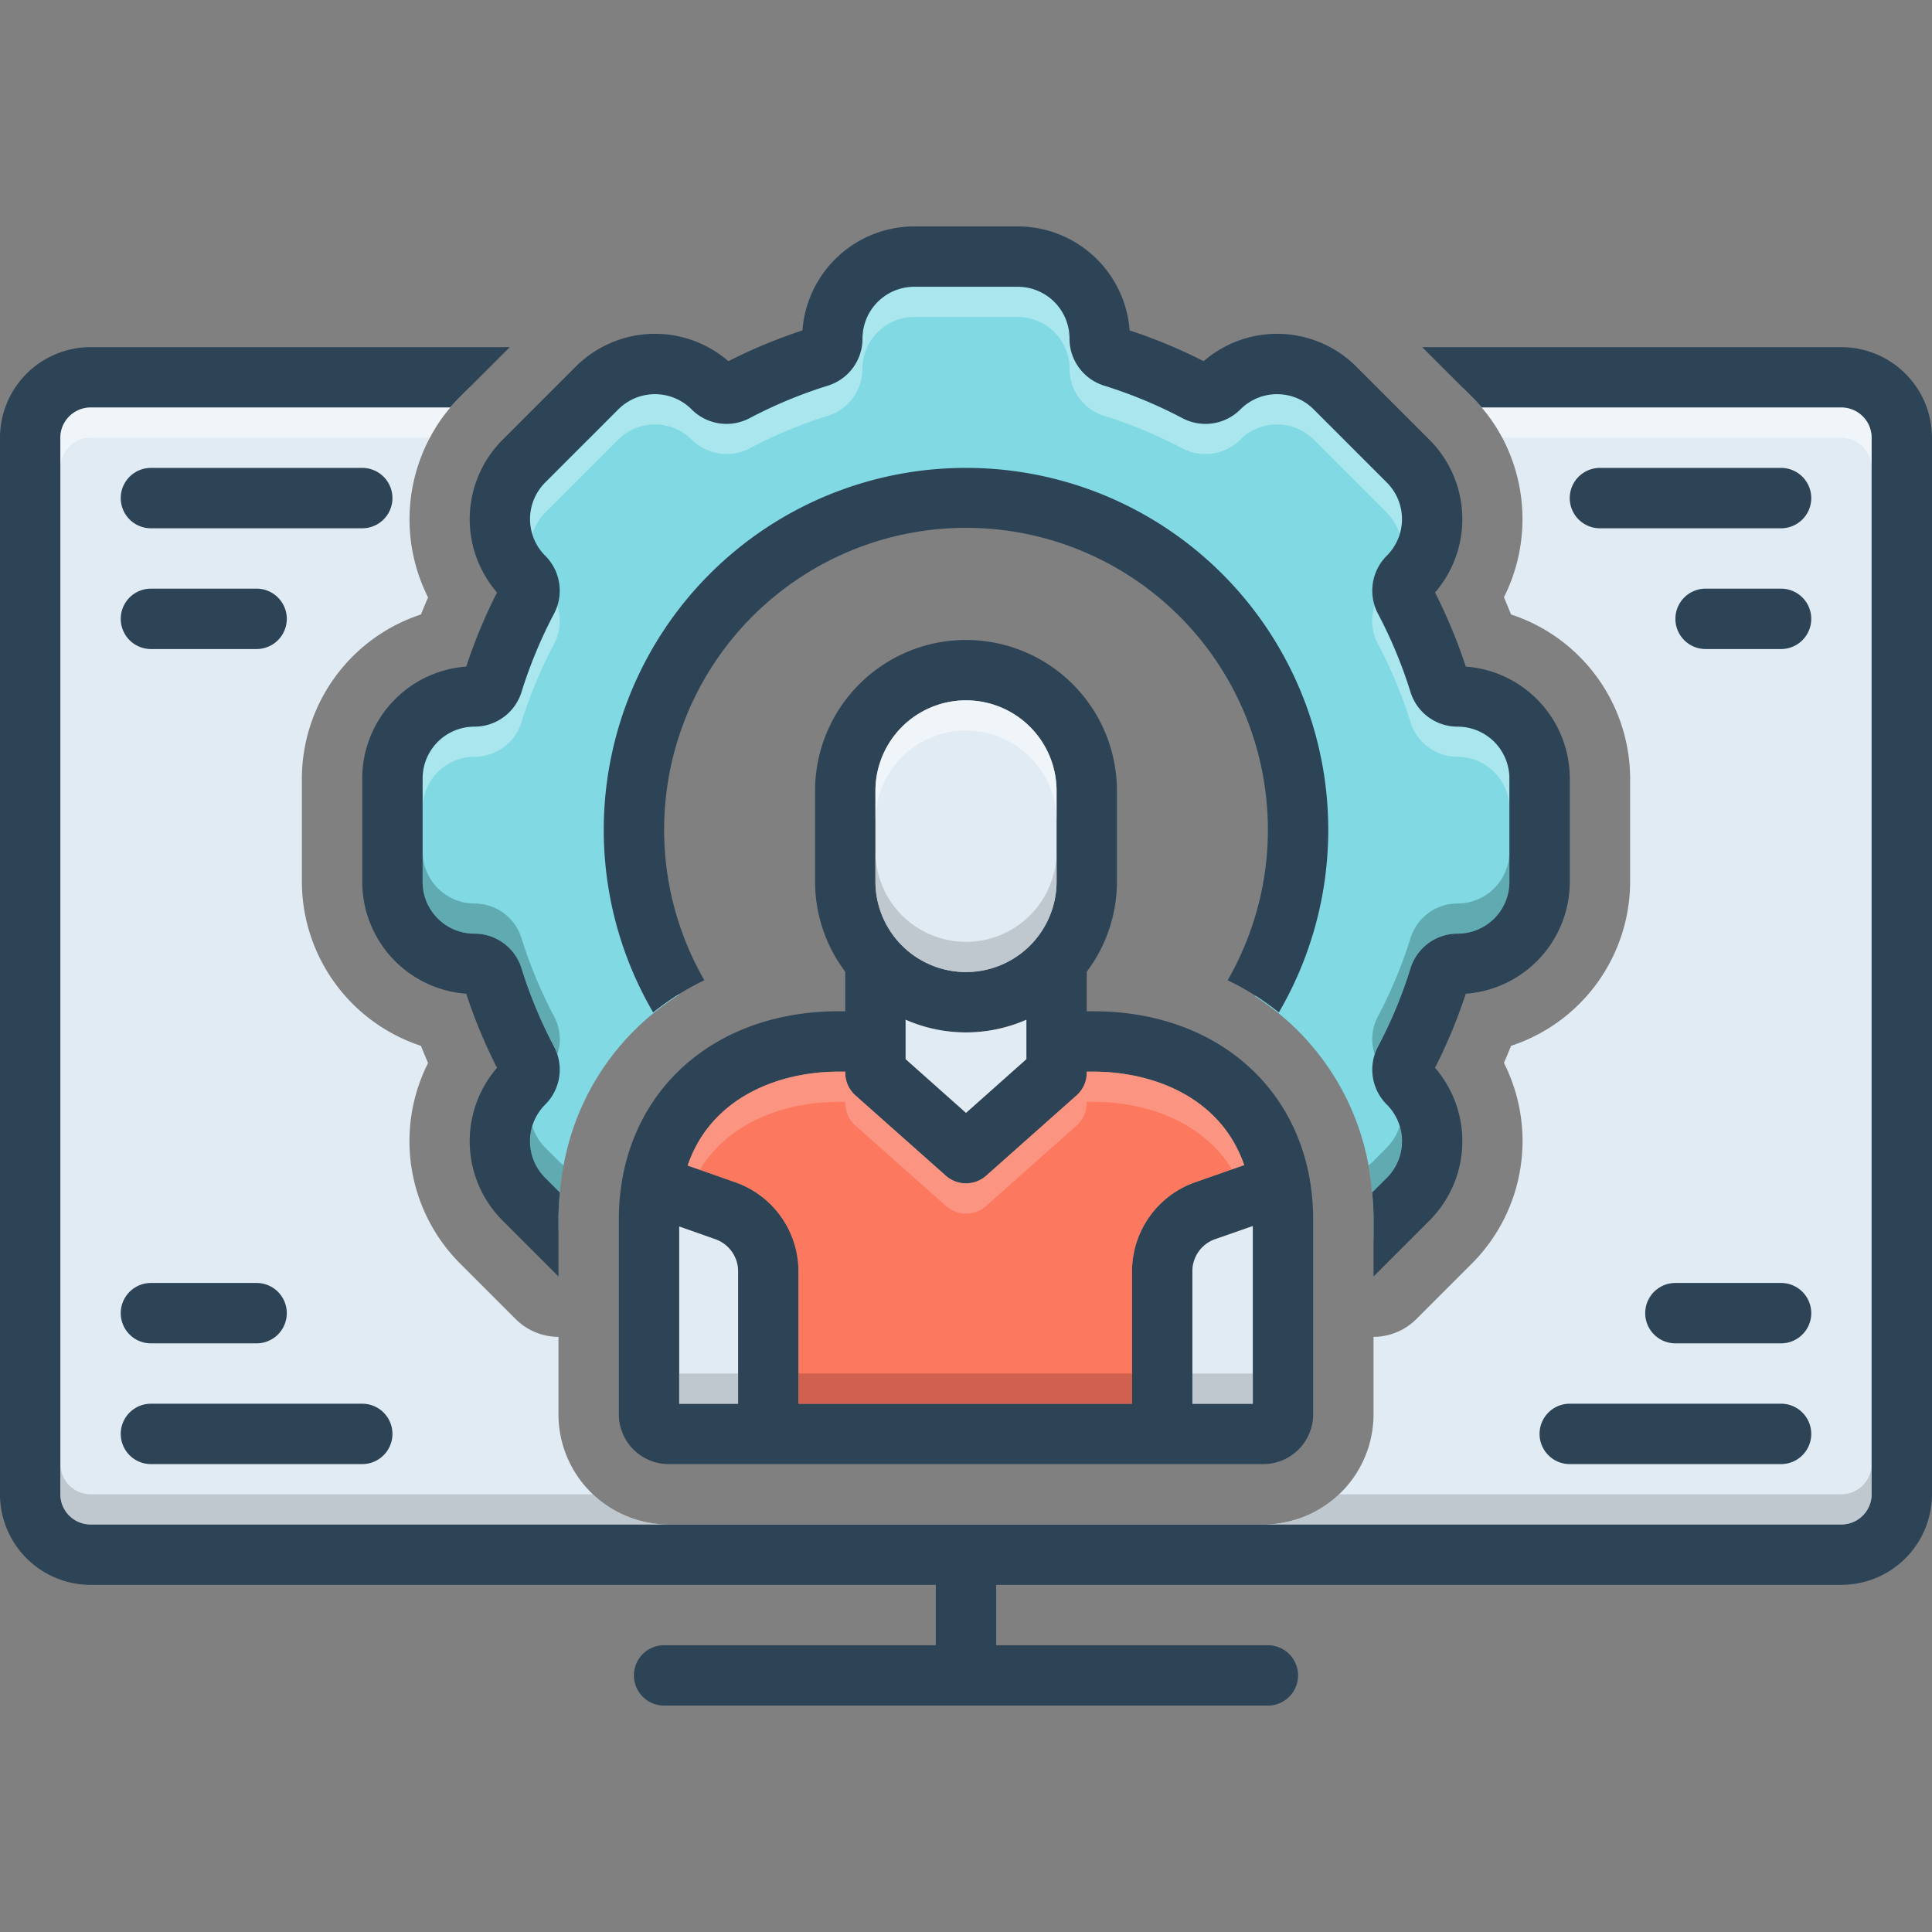 <svg xmlns="http://www.w3.org/2000/svg" id="Layer_1" viewBox="0 0 128 128" data-name="Layer 1"><rect x="0" y="0" width="128" height="128" fill="#808080" stroke="none"/><path d="m96.62 64c-2.87 2.5-2.24 3.88-2.12 10.88a9.024 9.024 0 0 1 -3.5 7.25v-1.33a21.943 21.943 0 0 0 -.33-3.58 16.885 16.885 0 0 0 -7.5-11.2 88.905 88.905 0 0 0 2.08-13.9c1.37-15.74-19.75-19-19.75-19-29.5 1.5-22 28.8-22 28.8l1.49 3.99a16.882 16.882 0 0 0 -7.65 11.3 13.799 13.799 0 0 0 -.25 1.84 16.804 16.804 0 0 0 -.09 1.75v.7l-2.5-1s-1.62-1.25-.38-5.5c1.26-4.25-.87-7.38-1.74-10.75-.88-3.37-6.13-1.37-7-6.63-.88-5.24 1-10.74 4.12-11.12s6.62-6.88 4.5-9.75-.38-7.5 4.62-10.75a9.733 9.733 0 0 1 9.76-.5s7-2.5 7.62-6 5.88-2.88 11.12-2.88c5.26 0 5.5 6.26 5.5 6.26s5.13 3.24 8.88 2c3.75-1.26 5.75.24 10.88 4.5 5.12 4.24 1 9 1 9l2.37 7.37c6.63 2 5.5 2.37 5.75 7.37a12.903 12.903 0 0 1 -4.88 10.88z" fill="#81d9e3"></path><path d="m125.17 25.67v76.5h-122.67v-76.5h28.6l-.64.64q-.33.33-.63.69a10.639 10.639 0 0 0 -1.35 2 11.521 11.521 0 0 0 -.12 10.58c-.16.37-.32.75-.47 1.13a11.471 11.471 0 0 0 -7.89 10.86v6.86a11.471 11.471 0 0 0 7.89 10.86c.15.38.31.76.47 1.14a11.48 11.48 0 0 0 2.1 13.26l3.71 3.71a4.032 4.032 0 0 0 2.83 1.17v5.11a7.3 7.3 0 0 0 7.28 7.32h39.44a7.3 7.3 0 0 0 7.28-7.32v-5.11a4.032 4.032 0 0 0 2.83-1.17l3.71-3.71a11.495 11.495 0 0 0 2.1-13.27c.16-.37.32-.75.47-1.13a11.471 11.471 0 0 0 7.89-10.86v-6.86a11.471 11.471 0 0 0 -7.89-10.86c-.15-.38-.31-.76-.47-1.14a11.531 11.531 0 0 0 -.11-10.57 10.869 10.869 0 0 0 -1.36-2q-.3-.36-.63-.69l-.64-.64z" fill="#e1ebf4"></path><g fill="#2d4356"><path d="m122 23h-27.774l3.312 3.312q.333.334.633.688h23.828a2.002 2.002 0 0 1 2 2v70a2.002 2.002 0 0 1 -2 2h-116a2.002 2.002 0 0 1 -2-2v-70a2.002 2.002 0 0 1 2-2h23.828q.3-.354.634-.688l3.312-3.312h-27.774a6.007 6.007 0 0 0 -6 6v70a6.007 6.007 0 0 0 6 6h56v4h-18a2 2 0 0 0 0 4h40a2 2 0 0 0 0-4h-18v-4h56a6.007 6.007 0 0 0 6-6v-70a6.007 6.007 0 0 0 -6-6z"></path><path d="m64 31a23.982 23.982 0 0 0 -20.727 36.076 17.255 17.255 0 0 1 3.392-2.131 20 20 0 1 1 34.67.001 17.269 17.269 0 0 1 3.392 2.131 23.982 23.982 0 0 0 -20.727-36.077z"></path><path d="m102 95a2 2 0 0 0 2 2h14a2 2 0 0 0 0-4h-14a2 2 0 0 0 -2 2z"></path><path d="m118 85h-7a2 2 0 0 0 0 4h7a2 2 0 0 0 0-4z"></path><path d="m118 31h-12a2 2 0 0 0 0 4h12a2 2 0 0 0 0-4z"></path><path d="m118 39h-5a2 2 0 0 0 0 4h5a2 2 0 0 0 0-4z"></path><path d="m72.44 67h-.44v-2.62a9.932 9.932 0 0 0 2-5.98v-6a10 10 0 0 0 -20 0v6a9.932 9.932 0 0 0 2 5.98v2.62h-.44c-8.57 0-14.56 5.68-14.56 13.8v12.88a3.303 3.303 0 0 0 3.28 3.32h39.44a3.303 3.303 0 0 0 3.28-3.32v-12.88c0-8.12-5.99-13.8-14.56-13.8zm-14.44-14.6a6 6 0 0 1 12 0v6a6 6 0 0 1 -12 0zm10 15.16v2.61l-4 3.56-4-3.56v-2.61a9.944 9.944 0 0 0 8 0zm-19.1 25.44h-3.9v-11.74l2.44.86a2.259 2.259 0 0 1 1.46 2.15zm26.1-8.73v8.73h-22.1v-8.73a6.257 6.257 0 0 0 -4.13-5.92l-3.21-1.13c1.54-4.52 6.04-6.22 10-6.22h.44v.07a2.002 2.002 0 0 0 .67 1.5l6 5.33a2.019 2.019 0 0 0 2.66 0l6-5.33a2.002 2.002 0 0 0 .67-1.5v-.07h.44c3.95 0 8.44 1.69 9.99 6.19l-3.31 1.16a6.261 6.261 0 0 0 -4.12 5.92zm8 8.73h-4v-8.73a2.25 2.25 0 0 1 1.45-2.15l2.55-.89z"></path></g><path d="m68 67.56v2.61l-4 3.56-4-3.56v-2.61a9.944 9.944 0 0 0 8 0z" fill="#e1ebf4"></path><path d="m70 52.4v6a6 6 0 0 1 -12 0v-6a6 6 0 0 1 12 0z" fill="#e1ebf4"></path><path d="m48.9 84.27v8.73h-3.9v-11.74l2.44.86a2.259 2.259 0 0 1 1.46 2.15z" fill="#e1ebf4"></path><path d="m83 81.23v11.77h-4v-8.73a2.25 2.25 0 0 1 1.45-2.15z" fill="#e1ebf4"></path><path d="m82.43 77.19-3.31 1.16a6.261 6.261 0 0 0 -4.12 5.92v8.73h-22.1v-8.73a6.257 6.257 0 0 0 -4.13-5.92l-3.21-1.13c1.54-4.52 6.04-6.22 10-6.22h.44v.07a2.002 2.002 0 0 0 .67 1.5l6 5.33a2.019 2.019 0 0 0 2.66 0l6-5.33a2.002 2.002 0 0 0 .67-1.5v-.07h.44c3.95 0 8.44 1.69 9.99 6.19z" fill="#fc785e"></path><path d="m10 97h14a2 2 0 0 0 0-4h-14a2 2 0 0 0 0 4z" fill="#2d4356"></path><path d="m10 89h7a2 2 0 0 0 0-4h-7a2 2 0 0 0 0 4z" fill="#2d4356"></path><path d="m10 35h14a2 2 0 0 0 0-4h-14a2 2 0 0 0 0 4z" fill="#2d4356"></path><path d="m10 43h7a2 2 0 0 0 0-4h-7a2 2 0 0 0 0 4z" fill="#2d4356"></path><path d="m39.28 99a7.254 7.254 0 0 0 5 2h-38.28a2.006 2.006 0 0 1 -2-2v-2a2.006 2.006 0 0 0 2 2z" fill="#9fa5aa" opacity=".5"></path><path d="m124 97v2a2.006 2.006 0 0 1 -2 2h-38.28a7.254 7.254 0 0 0 5-2h33.28a2.006 2.006 0 0 0 2-2z" fill="#9fa5aa" opacity=".5"></path><path d="m100 56.43v2a3.436 3.436 0 0 1 -3.43 3.43 3.262 3.262 0 0 0 -3.12 2.29 30.364 30.364 0 0 1 -2.16 5.19 2.659 2.659 0 0 0 -.21.53 3.246 3.246 0 0 1 .21-2.53 30.364 30.364 0 0 0 2.16-5.19 3.262 3.262 0 0 1 3.12-2.29 3.436 3.436 0 0 0 3.43-3.43z" fill="#0f423c" opacity=".3"></path><path d="m37.09 68.86a3.147 3.147 0 0 1 -.17 1.01 2.659 2.659 0 0 0 -.21-.53 30.364 30.364 0 0 1 -2.16-5.19 3.262 3.262 0 0 0 -3.12-2.29 3.449 3.449 0 0 1 -3.43-3.43v-2a3.449 3.449 0 0 0 3.43 3.43 3.262 3.262 0 0 1 3.12 2.29 30.364 30.364 0 0 0 2.16 5.19 3.291 3.291 0 0 1 .38 1.52z" fill="#0f423c" opacity=".3"></path><path d="m37.34 77.21a13.799 13.799 0 0 0 -.25 1.84l-.09-.14-.88-.88a3.405 3.405 0 0 1 -.85-3.42 3.418 3.418 0 0 0 .85 1.42l.97.97c.09.07.17.14.25.21z" fill="#0f423c" opacity=".3"></path><path d="m100 51.57v2a3.436 3.436 0 0 0 -3.43-3.43 3.262 3.262 0 0 1 -3.12-2.29 30.364 30.364 0 0 0 -2.16-5.19 3.291 3.291 0 0 1 -.38-1.52 3.147 3.147 0 0 1 .17-1.01 2.659 2.659 0 0 0 .21.53 30.364 30.364 0 0 1 2.16 5.19 3.262 3.262 0 0 0 3.12 2.29 3.436 3.436 0 0 1 3.43 3.43z" fill="#e8fbfc" opacity=".4"></path><path d="m124 29v2a2.006 2.006 0 0 0 -2-2h-22.47a10.869 10.869 0 0 0 -1.36-2h23.83a2.006 2.006 0 0 1 2 2z" fill="#fff" opacity=".5"></path><path d="m29.83 27a10.639 10.639 0 0 0 -1.35 2h-22.48a2.006 2.006 0 0 0 -2 2v-2a2.006 2.006 0 0 1 2-2z" fill="#fff" opacity=".5"></path><path d="m92.88 75.6a3.421 3.421 0 0 1 -1 2.43l-.88.89-.09.1a17.323 17.323 0 0 0 -.24-1.8 2.569 2.569 0 0 1 .24-.21l.97-.98a3.418 3.418 0 0 0 .85-1.42 3.347 3.347 0 0 1 .15.99z" fill="#0f423c" opacity=".3"></path><path d="m36.71 42.66a30.364 30.364 0 0 0 -2.16 5.19 3.206 3.206 0 0 1 -1.19 1.66 3.254 3.254 0 0 1 -1.93.63 3.436 3.436 0 0 0 -3.43 3.43v-2a3.436 3.436 0 0 1 3.43-3.43 3.254 3.254 0 0 0 1.93-.63 3.206 3.206 0 0 0 1.19-1.66 30.364 30.364 0 0 1 2.16-5.19 2.659 2.659 0 0 0 .21-.53 3.246 3.246 0 0 1 -.21 2.53z" fill="#e8fbfc" opacity=".4"></path><path d="m92.73 35.4a3.35 3.35 0 0 0 -.85-1.43l-4.85-4.85a3.44 3.44 0 0 0 -4.85 0 3.292 3.292 0 0 1 -3.84.59 30.364 30.364 0 0 0 -5.19-2.16 3.262 3.262 0 0 1 -2.29-3.12 3.436 3.436 0 0 0 -3.43-3.43h-6.86a3.436 3.436 0 0 0 -3.43 3.43 3.262 3.262 0 0 1 -2.29 3.12 30.364 30.364 0 0 0 -5.19 2.16 3.292 3.292 0 0 1 -3.84-.59 3.44 3.44 0 0 0 -4.85 0l-4.85 4.85a3.35 3.35 0 0 0 -.85 1.43 3.364 3.364 0 0 1 -.15-1 3.421 3.421 0 0 1 1-2.43l4.85-4.85a3.44 3.44 0 0 1 4.85 0 3.292 3.292 0 0 0 3.84.59 30.364 30.364 0 0 1 5.19-2.16 3.262 3.262 0 0 0 2.29-3.12 3.436 3.436 0 0 1 3.43-3.43h6.86a3.436 3.436 0 0 1 3.43 3.43 3.262 3.262 0 0 0 2.29 3.12 30.364 30.364 0 0 1 5.19 2.16 3.292 3.292 0 0 0 3.84-.59 3.44 3.44 0 0 1 4.85 0l4.85 4.85a3.423 3.423 0 0 1 .85 3.43z" fill="#e8fbfc" opacity=".4"></path><path d="m70 52.4v2a6 6 0 0 0 -12 0v-2a6 6 0 0 1 12 0z" fill="#fff" opacity=".5"></path><path d="m70 56.4v2a6 6 0 0 1 -12 0v-2a6 6 0 0 0 12 0z" fill="#9fa5aa" opacity=".5"></path><path d="m82.43 77.19-.81.28c-1.98-3.22-5.78-4.47-9.18-4.47h-.44v.07a2.002 2.002 0 0 1 -.67 1.5l-6 5.33a2.019 2.019 0 0 1 -2.66 0l-6-5.33a2.002 2.002 0 0 1 -.67-1.5v-.07h-.44c-3.41 0-7.22 1.26-9.19 4.5l-.81-.28c1.54-4.52 6.04-6.22 10-6.22h.44v.07a2.002 2.002 0 0 0 .67 1.5l6 5.33a2.019 2.019 0 0 0 2.66 0l6-5.33a2.002 2.002 0 0 0 .67-1.5v-.07h.44c3.95 0 8.44 1.69 9.99 6.19z" fill="#f9dbd7" opacity=".3"></path><path d="m45 91h3.9v2h-3.9z" fill="#9fa5aa" opacity=".5"></path><path d="m79 91h4v2h-4z" fill="#9fa5aa" opacity=".5"></path><path d="m52.9 91h22.1v2h-22.1z" fill="#a54b3f" opacity=".5"></path><path d="m32.928 39.256a34.738 34.738 0 0 0 -2.038 4.907 7.438 7.438 0 0 0 -6.89 7.409v6.857a7.438 7.438 0 0 0 6.89 7.409 34.735 34.735 0 0 0 2.038 4.907 7.439 7.439 0 0 0 .363 10.115l3.709 3.709v-3.765c0-.564.034-1.161.093-1.798l-.974-.974a3.429 3.429 0 0 1 0-4.849l.005-.005a3.265 3.265 0 0 0 .583-3.834 30.604 30.604 0 0 1 -2.158-5.197 3.264 3.264 0 0 0 -3.12-2.29h-0a3.429 3.429 0 0 1 -3.429-3.429v-6.857a3.429 3.429 0 0 1 3.429-3.429h0a3.264 3.264 0 0 0 3.12-2.29 30.612 30.612 0 0 1 2.158-5.197 3.265 3.265 0 0 0 -.583-3.834l-.005-.005a3.429 3.429 0 0 1 0-4.849l4.849-4.849a3.428 3.428 0 0 1 4.849-0l.005.005a3.264 3.264 0 0 0 3.834.583 30.608 30.608 0 0 1 5.197-2.158 3.264 3.264 0 0 0 2.29-3.12 3.429 3.429 0 0 1 3.429-3.429h6.857a3.429 3.429 0 0 1 3.429 3.429 3.264 3.264 0 0 0 2.29 3.12 30.603 30.603 0 0 1 5.197 2.158 3.264 3.264 0 0 0 3.834-.583l.005-.005a3.429 3.429 0 0 1 4.849 0l4.849 4.849a3.429 3.429 0 0 1 0 4.849l-.005.005a3.265 3.265 0 0 0 -.583 3.834 30.612 30.612 0 0 1 2.158 5.197 3.264 3.264 0 0 0 3.12 2.29 3.429 3.429 0 0 1 3.429 3.429v6.857a3.429 3.429 0 0 1 -3.429 3.429 3.264 3.264 0 0 0 -3.12 2.29 30.604 30.604 0 0 1 -2.158 5.197 3.265 3.265 0 0 0 .583 3.834l.005.005a3.429 3.429 0 0 1 0 4.849l-.974.974c.06.636.094 1.233.094 1.798v3.765l3.709-3.709a7.438 7.438 0 0 0 .363-10.116 34.736 34.736 0 0 0 2.038-4.906 7.438 7.438 0 0 0 6.89-7.409v-6.857a7.438 7.438 0 0 0 -6.89-7.409 34.733 34.733 0 0 0 -2.038-4.907 7.439 7.439 0 0 0 -.363-10.115l-4.849-4.849a7.429 7.429 0 0 0 -10.116-.363 34.74 34.74 0 0 0 -4.906-2.038 7.438 7.438 0 0 0 -7.409-6.89h-6.857a7.438 7.438 0 0 0 -7.409 6.89 34.737 34.737 0 0 0 -4.907 2.038 7.429 7.429 0 0 0 -10.116.363l-4.849 4.849a7.438 7.438 0 0 0 -.363 10.116z" fill="#2d4356"></path></svg>